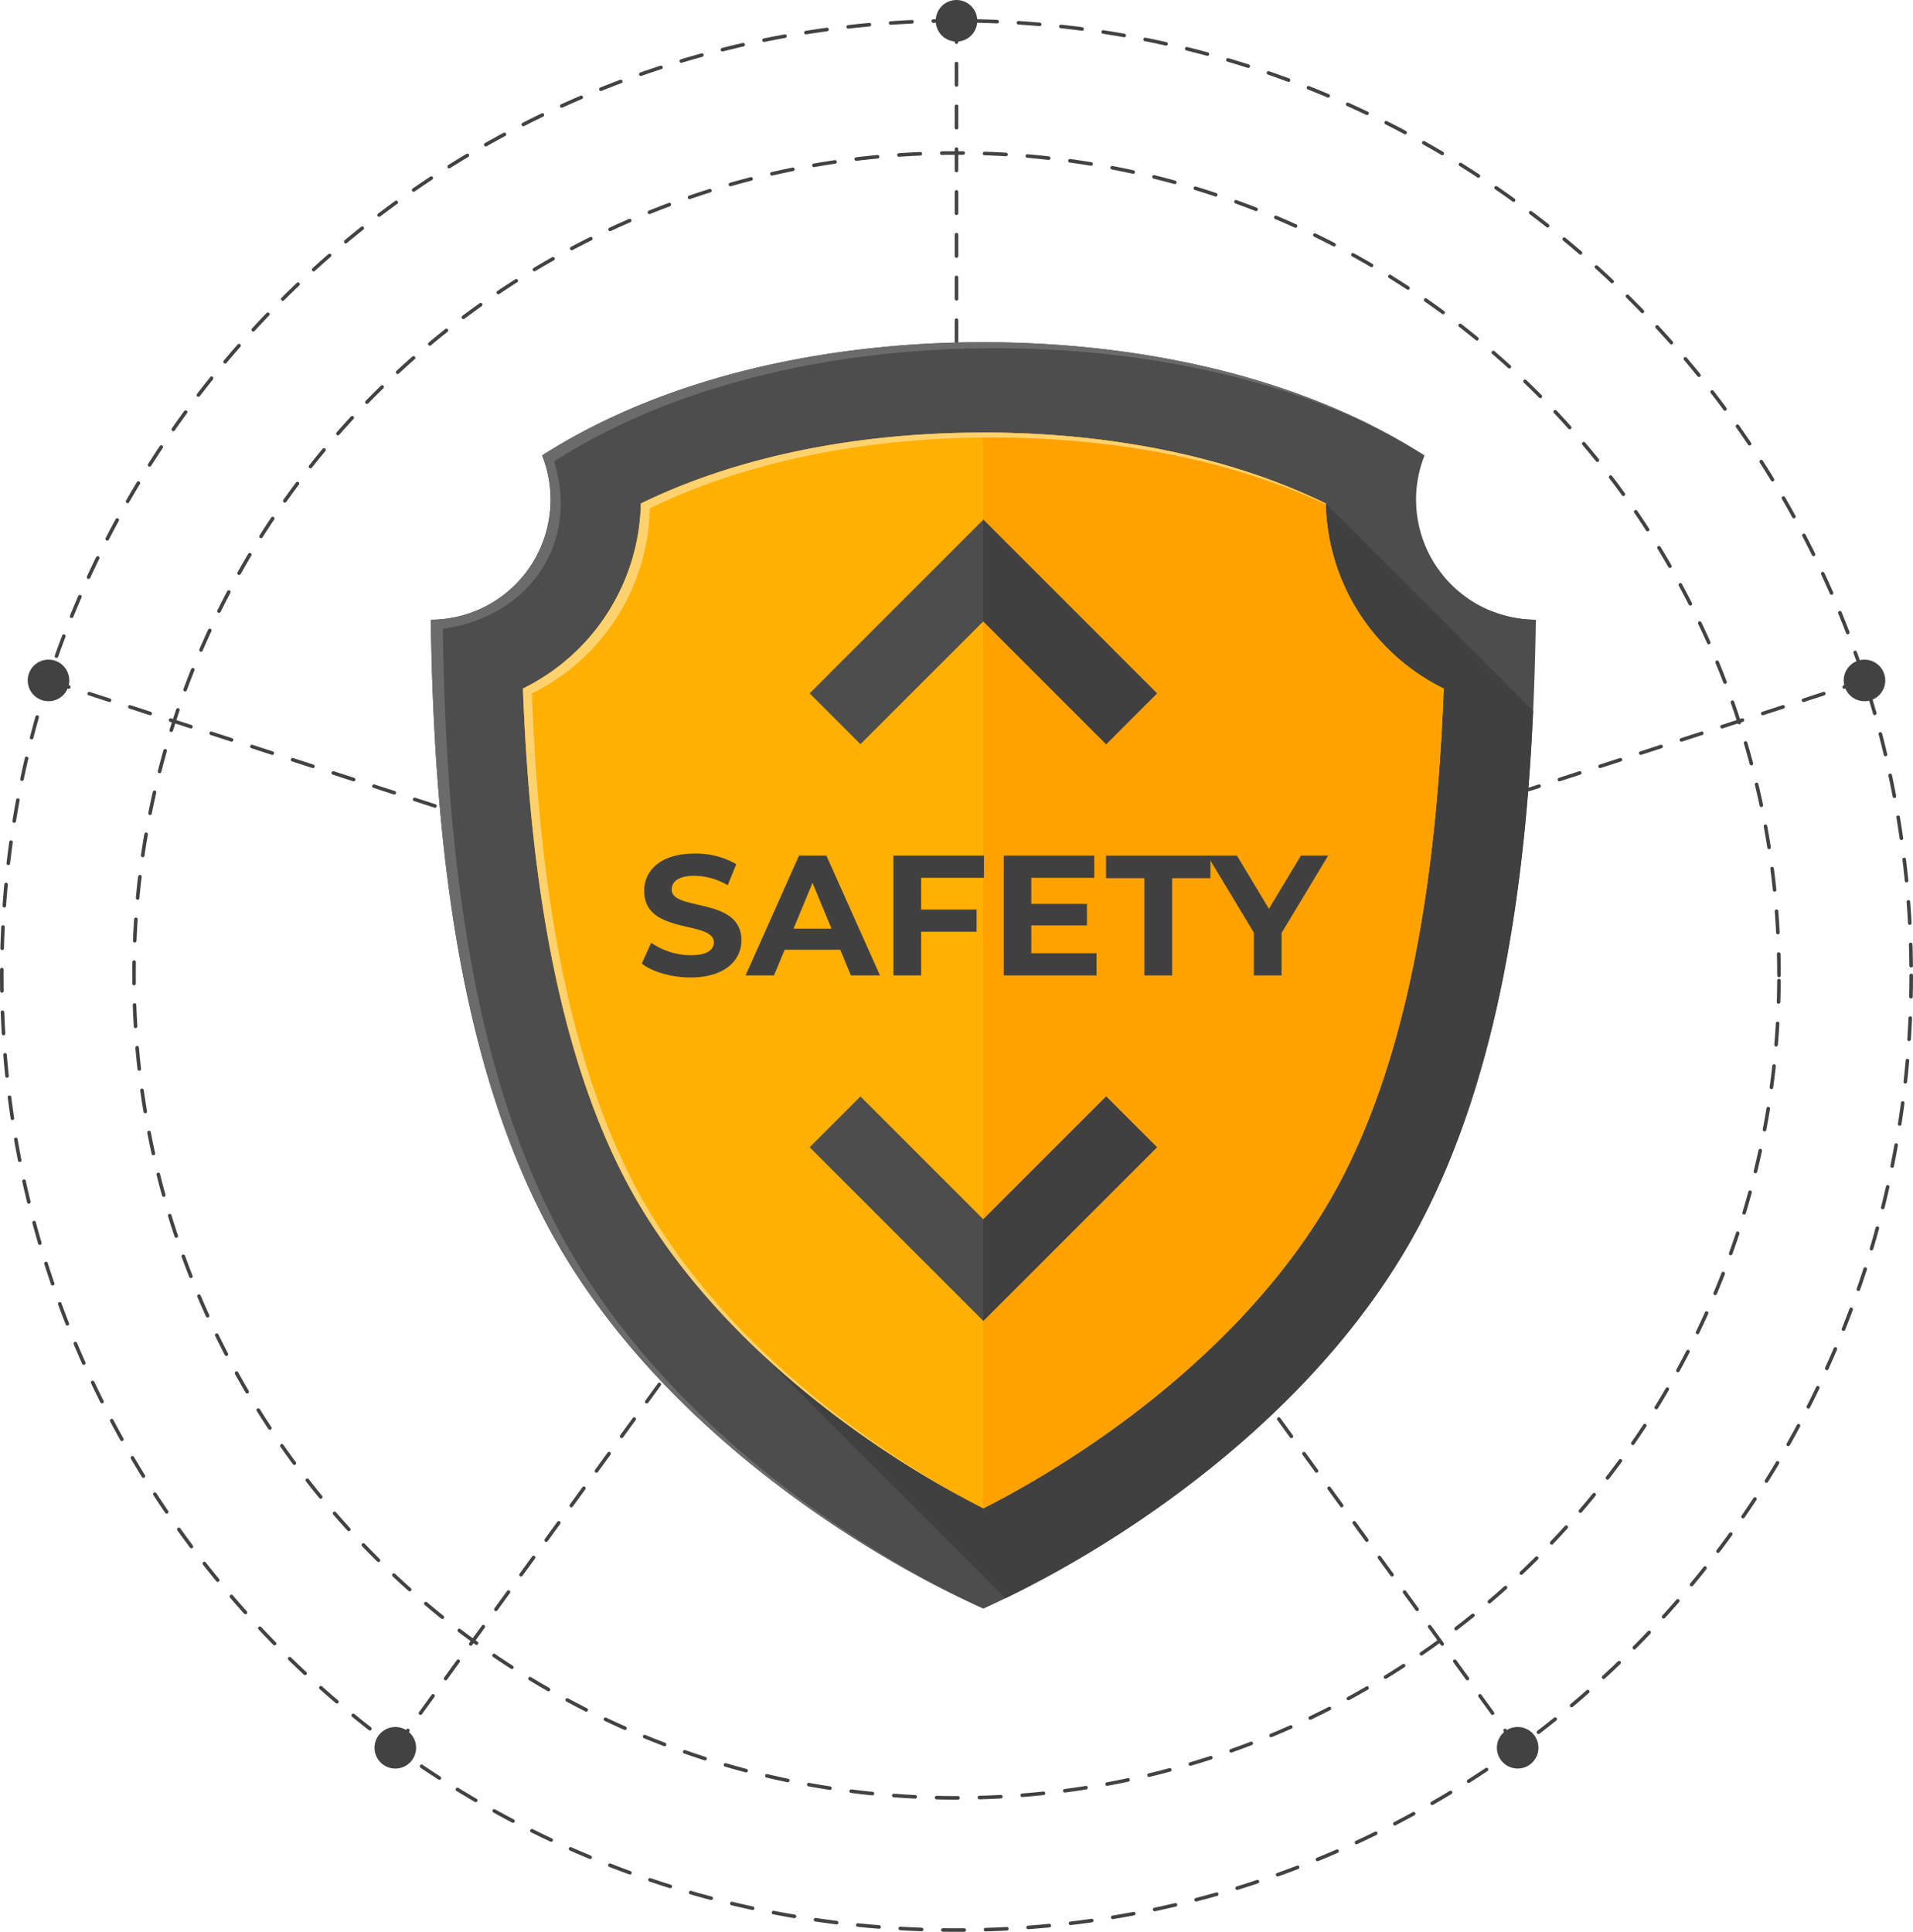 <svg xmlns="http://www.w3.org/2000/svg" width="536.679" height="542.009" viewBox="0 0 536.679 542.009">
  <g id="industrial-safety" transform="translate(-4.525 -0.968)">
    <path id="Path_280" data-name="Path 280" d="M540.7,272.864c0,147.923-119.916,267.84-267.84,267.84S5.025,420.787,5.025,272.864,124.941,5.025,272.864,5.025,540.7,124.941,540.7,272.864Z" transform="translate(0 1.773)" fill="none" stroke="#424242" stroke-linecap="round" stroke-miterlimit="10" stroke-width="1" stroke-dasharray="5.98 5.98"/>
    <path id="Path_281" data-name="Path 281" stroke="#424242" d="M492.329,261.584c0-127.351-103.394-230.745-230.745-230.745S30.84,134.233,30.84,261.584,134.232,492.328,261.585,492.328,492.329,388.935,492.329,261.584Z" fill="none" transform="translate(11.281 13.053)" stroke-linecap="round" stroke-miterlimit="10" stroke-width="1" stroke-dasharray="6.01 6.01" fill-rule="evenodd"/>
    <path id="Path_282" data-name="Path 282" d="M199.017,6.8a5.829,5.829,0,1,1-5.83-5.83,5.829,5.829,0,0,1,5.83,5.83" transform="translate(79.677)" fill="#424242"/>
    <path id="Path_283" data-name="Path 283" d="M191.415,5.025V272.864" transform="translate(81.449 1.773)" fill="none" stroke="#424242" stroke-linecap="round" stroke-miterlimit="10" stroke-width="1" stroke-dasharray="6 6"/>
    <path id="Path_284" data-name="Path 284" d="M17.722,130.046a5.83,5.83,0,1,1-7.346,3.743,5.828,5.828,0,0,1,7.346-3.743" transform="translate(2.213 56.279)" fill="#424242"/>
    <path id="Path_285" data-name="Path 285" d="M14.148,133.818l254.731,82.767" transform="translate(3.987 58.053)" fill="none" stroke="#424242" stroke-linecap="round" stroke-miterlimit="10" stroke-width="1" stroke-dasharray="6 6"/>
    <path id="Path_286" data-name="Path 286" d="M78.915,340.556A5.83,5.83,0,1,1,80.2,348.7a5.827,5.827,0,0,1-1.289-8.142" transform="translate(31.802 147.343)" fill="#424242"/>
    <path id="Path_287" data-name="Path 287" d="M81.858,408.1,239.291,191.416" transform="translate(33.575 83.222)" fill="none" stroke="#424242" stroke-linecap="round" stroke-miterlimit="10" stroke-width="1" stroke-dasharray="6 6"/>
    <path id="Path_288" data-name="Path 288" d="M298.031,347.409a5.829,5.829,0,1,1,8.142,1.289,5.827,5.827,0,0,1-8.142-1.289" transform="translate(127.551 147.343)" fill="#424242"/>
    <path id="Path_289" data-name="Path 289" d="M348.848,408.1,191.415,191.416" transform="translate(81.449 83.222)" fill="none" stroke="#424242" stroke-linecap="round" stroke-miterlimit="10" stroke-width="1" stroke-dasharray="6 6"/>
    <path id="Path_290" data-name="Path 290" d="M372.258,141.135A5.829,5.829,0,1,1,376,133.791a5.824,5.824,0,0,1-3.742,7.344" transform="translate(157.139 56.28)" fill="#424242"/>
    <path id="Path_291" data-name="Path 291" d="M446.146,133.818,191.415,216.584" transform="translate(81.449 58.053)" fill="none" stroke="#424242" stroke-linecap="round" stroke-miterlimit="10" stroke-width="1" stroke-dasharray="6 6"/>
    <path id="Path_292" data-name="Path 292" d="M365.194,111.917a33.625,33.625,0,0,1,2.371-12.368c-35.644-22.789-81.521-31.76-123.777-31.76s-88.133,8.971-123.779,31.76a33.688,33.688,0,0,1-31.23,46.1c.838,54.479,6.168,119.409,32.329,169.209,28.24,53.765,84.732,91.069,122.679,108.226,37.946-17.158,94.438-54.462,122.679-108.226,26.16-49.8,31.491-114.73,32.329-169.209a33.739,33.739,0,0,1-33.6-33.735" transform="translate(36.599 29.2)" fill="#4d4d4d"/>
    <path id="Path_293" data-name="Path 293" d="M308.5,124.3c.009-.5.02-1,.027-1.494a33.637,33.637,0,0,1-13.184-2.735A33.538,33.538,0,0,0,308.5,124.3" transform="translate(126.865 52.046)" fill="#4d4d4d"/>
    <path id="Path_294" data-name="Path 294" d="M124.461,316.538C98.3,266.738,92.984,202.683,92.146,148.2c24.049-3.354,38.421-23.831,31.216-46.976,35.646-22.789,81.521-31.762,123.779-31.762,36.116,0,74.854,6.587,107.611,22.72-33.444-17.367-73.612-24.4-110.964-24.4-42.257,0-88.133,8.973-123.779,31.762a33.684,33.684,0,0,1-31.23,46.1c.838,54.48,6.168,119.41,32.329,169.21C147.475,365.058,198.464,400.9,236,419.4c-37.166-18.945-85.95-54.148-111.539-102.863" transform="translate(36.599 29.199)" fill="#6b6b6b"/>
    <path id="Path_295" data-name="Path 295" d="M312.47,99.276l-161,235.958L222.63,406.4C260.3,388.129,312.34,352,339.073,301.1c22.171-42.208,29.379-95.28,31.572-143.652L312.47,99.276Z" transform="translate(63.993 42.959)" fill="#404040"/>
    <path id="Path_296" data-name="Path 296" d="M235.927,387.267c-36.042-18.38-78.574-50.636-100.245-91.9-21.49-40.909-27.283-95.111-28.913-138.127a59.218,59.218,0,0,0,33.082-51.915C166.242,92.42,199.7,85.423,235.927,85.423s69.685,7,96.077,19.905a59.218,59.218,0,0,0,33.082,51.915c-1.631,43.016-7.423,97.218-28.914,138.127-21.671,41.26-64.2,73.516-100.245,91.9" transform="translate(44.46 36.905)" fill="#ffb000"/>
    <path id="Path_297" data-name="Path 297" d="M286.973,135.679c0-.013,0-.026,0-.037-.5-.244-.969-.523-1.456-.78.477.283.967.549,1.454.818" transform="translate(122.571 58.509)" fill="#ffd26e"/>
    <path id="Path_298" data-name="Path 298" d="M296.894,295.37c21.49-40.909,27.283-95.111,28.914-138.127a59.216,59.216,0,0,1-33.081-51.914c-26.393-12.908-59.855-19.906-96.078-19.906V387.267c36.042-18.38,78.574-50.636,100.245-91.9" transform="translate(83.736 36.905)" fill="#ffa200"/>
    <path id="Path_299" data-name="Path 299" d="M138.2,296.757c-21.49-40.909-27.283-95.111-28.914-138.127a59.216,59.216,0,0,0,33.081-51.914c26.393-12.908,59.855-19.906,96.078-19.906,35.1,0,67.581,6.586,93.573,18.737,0-.073-.01-.145-.011-.217-26.392-12.908-59.853-19.906-96.077-19.906s-69.685,7-96.078,19.906a59.22,59.22,0,0,1-33.081,51.915c1.631,43.015,7.423,97.216,28.913,138.126,20.447,38.931,59.462,69.837,94.079,88.644-33.976-18.921-71.611-49.268-91.564-87.258" transform="translate(44.46 36.905)" fill="#ffd26e"/>
    <g id="Group_48" data-name="Group 48" transform="translate(184.57 240.444)">
      <path id="Path_300" data-name="Path 300" d="M143.655,202.385c9.606,0,14.262-4.8,14.262-10.414,0-12.336-19.547-8.059-19.547-14.262,0-2.118,1.778-3.853,6.39-3.853a18.95,18.95,0,0,1,9.317,2.648l2.4-5.91a22.551,22.551,0,0,0-11.668-2.975c-9.559,0-14.166,4.749-14.166,10.474,0,12.485,19.547,8.166,19.547,14.453,0,2.064-1.874,3.6-6.487,3.6a19.766,19.766,0,0,1-11.092-3.5l-2.641,5.854c2.976,2.3,8.352,3.887,13.684,3.887Z" transform="translate(-129.971 -167.62)" fill="#404040"/>
      <path id="Path_301" data-name="Path 301" d="M179.773,201.633h8.162l-15.029-33.612h-7.682l-14.982,33.612h7.971l2.977-7.2H176.8l2.977,7.2Zm-16.087-13.105,5.33-12.871,5.331,12.871Z" transform="translate(-121.113 -167.445)" fill="#404040"/>
      <path id="Path_302" data-name="Path 302" d="M204.5,174.259v-6.238H179.1v33.612h7.774V189.386h15.561V183.15H186.875v-8.891H204.5Z" transform="translate(-108.502 -167.445)" fill="#404040"/>
      <path id="Path_303" data-name="Path 303" d="M208.368,195.4V187.61h15.608v-6.045H208.368v-7.306h17.673v-6.238h-25.4v33.612h26.025V195.4Z" transform="translate(-99.09 -167.445)" fill="#404040"/>
      <path id="Path_304" data-name="Path 304" d="M231.368,201.633h7.774v-27.28H249.9v-6.333h-29.29v6.333h10.757v27.28Z" transform="translate(-90.363 -167.445)" fill="#404040"/>
      <path id="Path_305" data-name="Path 305" d="M274.265,168.021h-7.636l-8.978,14.933-8.977-14.933h-8.261l13.015,21.608v12H261.2V189.725l13.064-21.7Z" transform="translate(-81.71 -167.445)" fill="#404040"/>
    </g>
    <path id="Path_306" data-name="Path 306" d="M211.464,130.947,177,165.41l-14.253-14.255,48.715-48.717,48.715,48.717L245.926,165.41Z" transform="translate(68.922 44.341)" fill="#4d4d4d"/>
    <path id="Path_307" data-name="Path 307" d="M245.365,151.157,231.112,165.41,196.65,130.949v-28.51Z" transform="translate(83.737 44.341)" fill="#404040"/>
    <path id="Path_308" data-name="Path 308" d="M211.464,249.508,177,215.045,162.749,229.3l48.715,48.717L260.179,229.3l-14.253-14.255Z" transform="translate(68.922 93.548)" fill="#4d4d4d"/>
    <path id="Path_309" data-name="Path 309" d="M245.365,229.3l-14.253-14.255L196.65,249.508v28.508Z" transform="translate(83.737 93.548)" fill="#404040"/>
  </g>
</svg>
